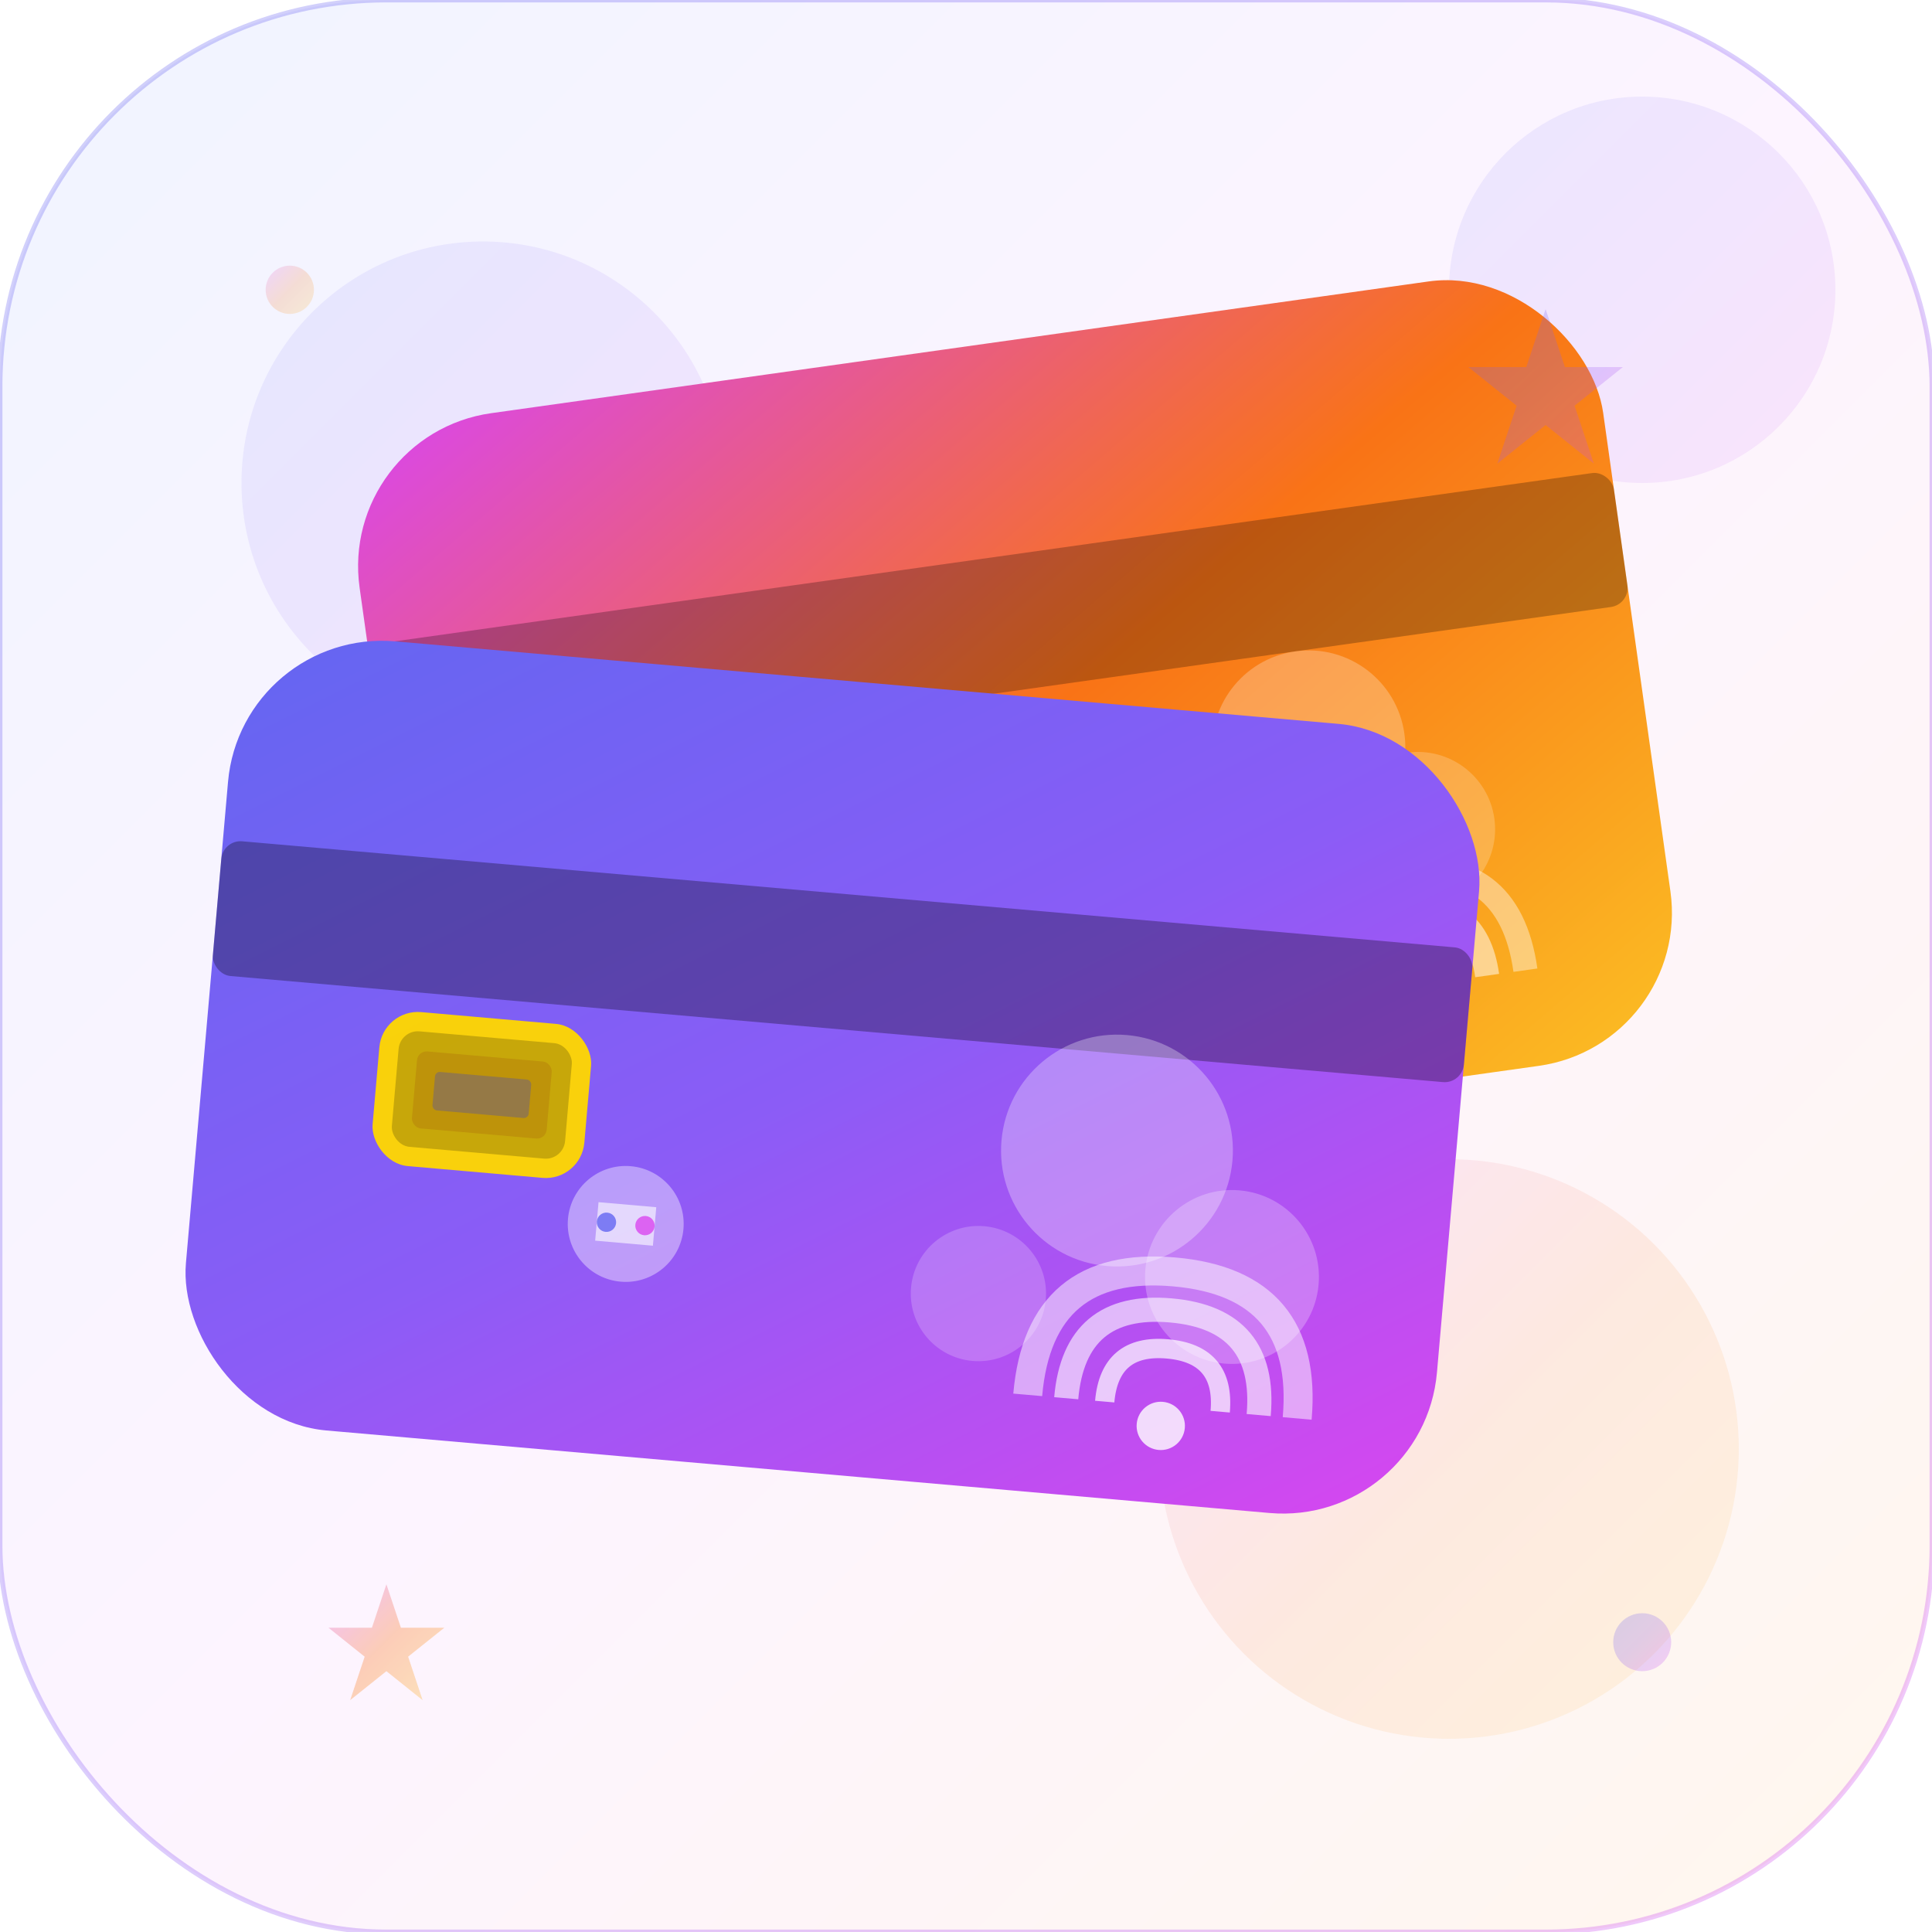 <svg width="200" height="200" viewBox="0 0 200 200" xmlns="http://www.w3.org/2000/svg">
    <defs>
        <!-- Градиенты для карт -->
        <linearGradient id="cardGradient1" x1="0%" y1="0%" x2="100%" y2="100%">
            <stop offset="0%" style="stop-color:#6366f1;stop-opacity:1" />
            <stop offset="50%" style="stop-color:#8b5cf6;stop-opacity:1" />
            <stop offset="100%" style="stop-color:#d946ef;stop-opacity:1" />
        </linearGradient>

        <linearGradient id="cardGradient2" x1="0%" y1="0%" x2="100%" y2="100%">
            <stop offset="0%" style="stop-color:#d946ef;stop-opacity:1" />
            <stop offset="50%" style="stop-color:#f97316;stop-opacity:1" />
            <stop offset="100%" style="stop-color:#fbbf24;stop-opacity:1" />
        </linearGradient>

        <linearGradient id="backgroundGradient" x1="0%" y1="0%" x2="100%" y2="100%">
            <stop offset="0%" style="stop-color:#f0f4ff;stop-opacity:1" />
            <stop offset="50%" style="stop-color:#fdf4ff;stop-opacity:1" />
            <stop offset="100%" style="stop-color:#fff7ed;stop-opacity:1" />
        </linearGradient>

        <!-- Тени -->
        <filter id="cardShadow" x="-50%" y="-50%" width="200%" height="200%">
            <feDropShadow dx="0" dy="8" stdDeviation="12" flood-color="#000000" flood-opacity="0.2"/>
        </filter>

        <filter id="softShadow" x="-50%" y="-50%" width="200%" height="200%">
            <feDropShadow dx="0" dy="4" stdDeviation="6" flood-color="#000000" flood-opacity="0.15"/>
        </filter>

        <!-- Glow эффект -->
        <filter id="glow" x="-50%" y="-50%" width="200%" height="200%">
            <feGaussianBlur stdDeviation="4" result="coloredBlur"/>
            <feMerge>
                <feMergeNode in="coloredBlur"/>
                <feMergeNode in="SourceGraphic"/>
            </feMerge>
        </filter>
    </defs>

    <!-- Фон с градиентом -->
    <rect width="200" height="200" rx="40" fill="url(#backgroundGradient)"/>

    <!-- Декоративные элементы на фоне -->
    <g opacity="0.1">
        <circle cx="50" cy="50" r="25" fill="url(#cardGradient1)"/>
        <circle cx="150" cy="150" r="30" fill="url(#cardGradient2)"/>
        <circle cx="170" cy="30" r="20" fill="url(#cardGradient1)"/>
    </g>

    <!-- Задняя карта -->
    <g transform="translate(35, 45) rotate(-8)">
        <rect x="0" y="0" width="130" height="82" rx="16" fill="url(#cardGradient2)" filter="url(#cardShadow)"/>

        <!-- Магнитная полоса -->
        <rect x="0" y="22" width="130" height="14" fill="#000000" opacity="0.25" rx="2"/>

        <!-- Чип -->
        <rect x="18" y="38" width="22" height="16" rx="4" fill="#FFD700" opacity="0.8"/>
        <rect x="20" y="40" width="18" height="12" rx="2" fill="#000000" opacity="0.15"/>

        <!-- Декоративные круги -->
        <circle cx="95" cy="46" r="10" fill="#ffffff" opacity="0.25"/>
        <circle cx="105" cy="56" r="8" fill="#ffffff" opacity="0.2"/>
        <circle cx="85" cy="60" r="6" fill="#ffffff" opacity="0.15"/>

        <!-- WiFi символ -->
        <g transform="translate(90, 60)">
            <path d="M0,12 Q0,0 12,0 Q24,0 24,12" stroke="#ffffff" stroke-width="2.5" fill="none" opacity="0.4"/>
            <path d="M4,12 Q4,4 12,4 Q20,4 20,12" stroke="#ffffff" stroke-width="2.5" fill="none" opacity="0.5"/>
            <path d="M8,12 Q8,8 12,8 Q16,8 16,12" stroke="#ffffff" stroke-width="2.5" fill="none" opacity="0.6"/>
            <circle cx="12" cy="14" r="2" fill="#ffffff" opacity="0.7"/>
        </g>
    </g>

    <!-- Передняя карта -->
    <g transform="translate(25, 65) rotate(5)">
        <rect x="0" y="0" width="130" height="82" rx="16" fill="url(#cardGradient1)" filter="url(#cardShadow)"/>

        <!-- Магнитная полоса -->
        <rect x="0" y="22" width="130" height="14" fill="#000000" opacity="0.3" rx="2"/>

        <!-- Чип -->
        <rect x="18" y="38" width="22" height="16" rx="4" fill="#FFD700" opacity="0.95"/>
        <rect x="20" y="40" width="18" height="12" rx="2" fill="#000000" opacity="0.2"/>

        <!-- Детали чипа -->
        <rect x="22" y="42" width="14" height="8" rx="1" fill="#B8860B" opacity="0.6"/>
        <rect x="24" y="44" width="10" height="4" rx="0.5" fill="#8B7355" opacity="0.8"/>

        <!-- Декоративные элементы -->
        <circle cx="95" cy="46" r="12" fill="#ffffff" opacity="0.3"/>
        <circle cx="108" cy="58" r="9" fill="#ffffff" opacity="0.25"/>
        <circle cx="82" cy="62" r="7" fill="#ffffff" opacity="0.2"/>

        <!-- Улучшенный WiFi символ -->
        <g transform="translate(88, 58)">
            <path d="M0,14 Q0,0 14,0 Q28,0 28,14" stroke="#ffffff" stroke-width="3" fill="none" opacity="0.5"/>
            <path d="M4,14 Q4,4 14,4 Q24,4 24,14" stroke="#ffffff" stroke-width="2.5" fill="none" opacity="0.6"/>
            <path d="M8,14 Q8,8 14,8 Q20,8 20,14" stroke="#ffffff" stroke-width="2" fill="none" opacity="0.7"/>
            <circle cx="14" cy="16" r="2.5" fill="#ffffff" opacity="0.8"/>
        </g>

        <!-- Логотип-символ на карте -->
        <g transform="translate(45, 58)">
            <circle cx="0" cy="0" r="6" fill="#ffffff" opacity="0.4"/>
            <path d="M-3,-2 L3,-2 L3,2 L-3,2 Z" fill="#ffffff" opacity="0.6"/>
            <circle cx="-2" cy="0" r="1" fill="#6366f1" opacity="0.8"/>
            <circle cx="2" cy="0" r="1" fill="#d946ef" opacity="0.8"/>
        </g>
    </g>

    <!-- Декоративные элементы поверх -->
    <g opacity="0.6">
        <!-- Звезды -->
        <g transform="translate(160, 40)">
            <path d="M0,-8 L2,-2 L8,-2 L3,2 L5,8 L0,4 L-5,8 L-3,2 L-8,-2 L-2,-2 Z" fill="url(#cardGradient1)" opacity="0.4"/>
        </g>

        <g transform="translate(40, 170)">
            <path d="M0,-6 L1.5,-1.5 L6,-1.5 L2.25,1.5 L3.75,6 L0,3 L-3.75,6 L-2.25,1.5 L-6,-1.5 L-1.5,-1.5 Z" fill="url(#cardGradient2)" opacity="0.5"/>
        </g>

        <!-- Точки -->
        <circle cx="170" cy="170" r="3" fill="url(#cardGradient1)" opacity="0.4">
            <animate attributeName="opacity" values="0.2;0.6;0.2" dur="4s" repeatCount="indefinite"/>
        </circle>
        <circle cx="30" cy="30" r="2.5" fill="url(#cardGradient2)" opacity="0.3">
            <animate attributeName="opacity" values="0.1;0.5;0.1" dur="3s" repeatCount="indefinite"/>
        </circle>
    </g>

    <!-- Тонкий border для четкости -->
    <rect width="200" height="200" rx="40" fill="none" stroke="url(#cardGradient1)" stroke-width="0.5" opacity="0.3"/>
</svg>